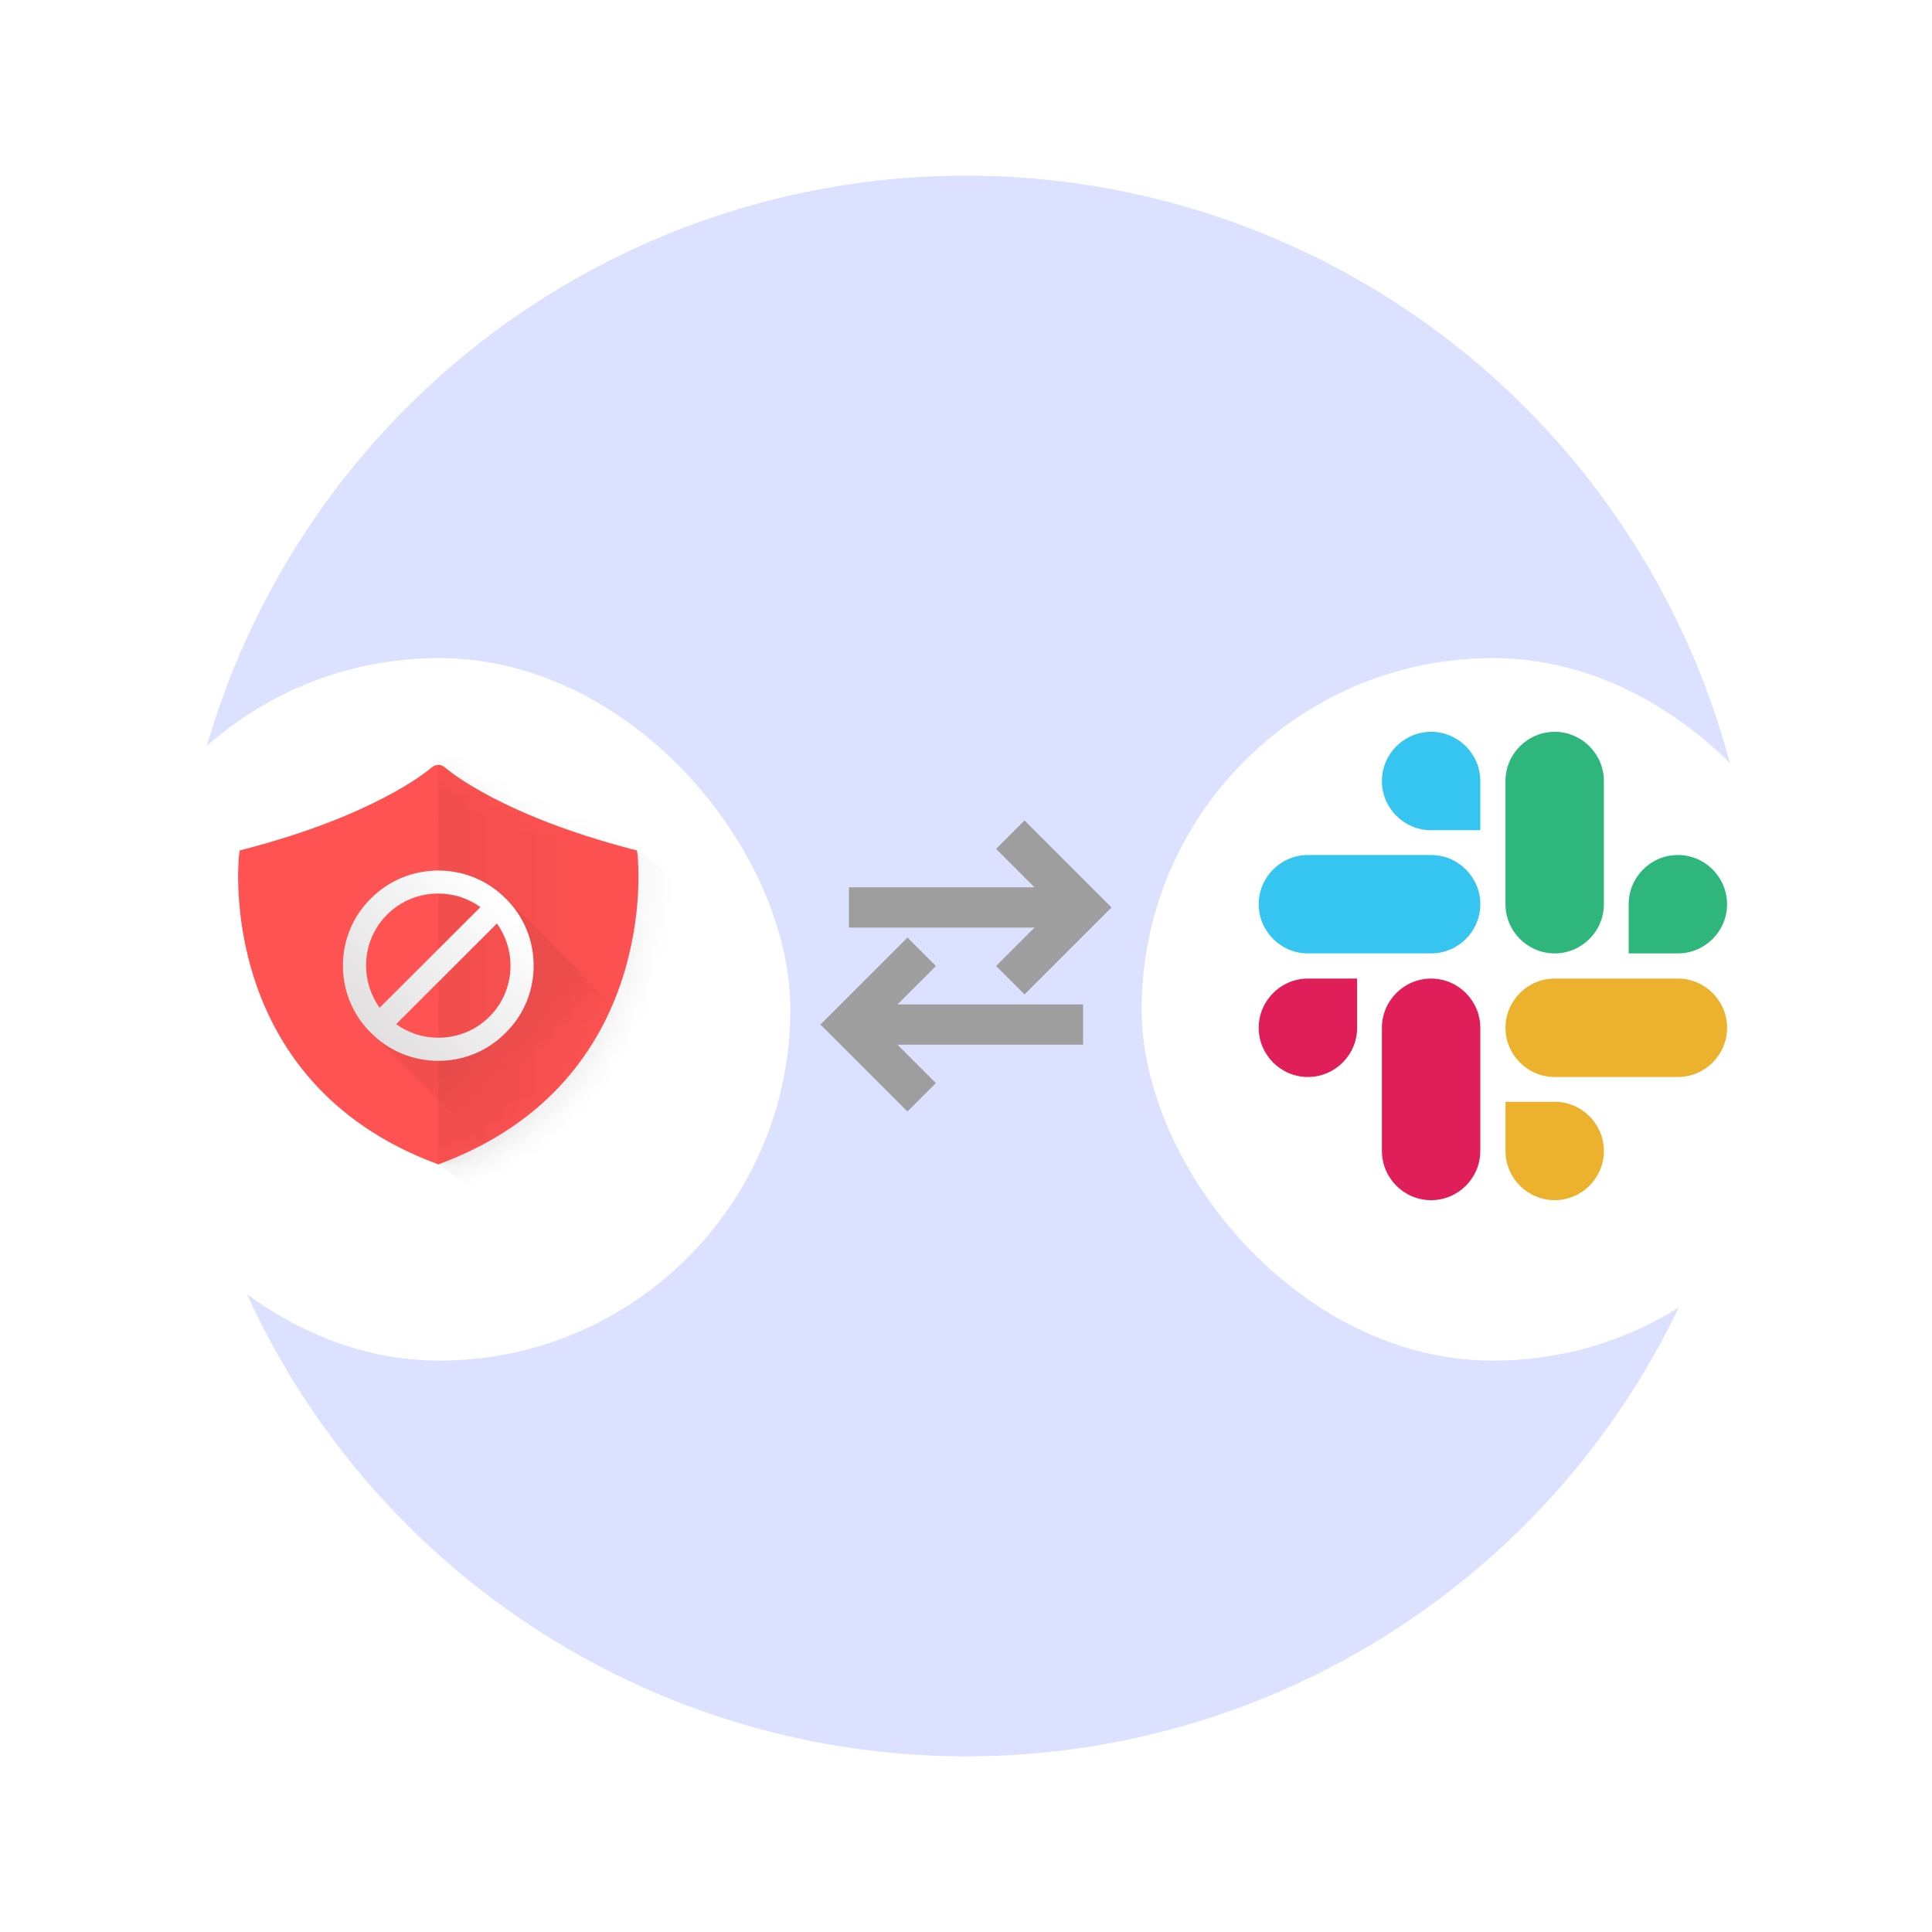 <svg width="96" height="96" viewBox="0 0 96 96" fill="none" xmlns="http://www.w3.org/2000/svg">
<circle cx="47.999" cy="48" r="39.273" fill="#536DFE" fill-opacity="0.2"/>
<g filter="url(#filter0_d_8090_25778)">
<rect x="56.727" y="30.545" width="34.909" height="34.909" rx="17.454" fill="white"/>
</g>
<path d="M67.434 51.07C67.434 52.416 66.335 53.515 64.99 53.515C63.644 53.515 62.545 52.416 62.545 51.07C62.545 49.724 63.644 48.625 64.99 48.625H67.434V51.07Z" fill="#E01E5A"/>
<path d="M68.666 51.07C68.666 49.724 69.765 48.625 71.111 48.625C72.456 48.625 73.555 49.724 73.555 51.07V57.191C73.555 58.537 72.456 59.636 71.111 59.636C69.765 59.636 68.666 58.537 68.666 57.191V51.07Z" fill="#E01E5A"/>
<path d="M71.111 41.253C69.765 41.253 68.666 40.154 68.666 38.808C68.666 37.463 69.765 36.364 71.111 36.364C72.456 36.364 73.555 37.463 73.555 38.808V41.253H71.111Z" fill="#36C5F0"/>
<path d="M71.111 42.485C72.457 42.485 73.556 43.584 73.556 44.93C73.556 46.275 72.457 47.374 71.111 47.374H64.99C63.644 47.374 62.545 46.275 62.545 44.93C62.545 43.584 63.644 42.485 64.99 42.485H71.111Z" fill="#36C5F0"/>
<path d="M80.928 44.93C80.928 43.584 82.027 42.485 83.373 42.485C84.718 42.485 85.817 43.584 85.817 44.93C85.817 46.275 84.718 47.374 83.373 47.374H80.928V44.93Z" fill="#2EB67D"/>
<path d="M79.696 44.93C79.696 46.275 78.597 47.374 77.251 47.374C75.906 47.374 74.807 46.275 74.807 44.93V38.808C74.807 37.463 75.906 36.364 77.251 36.364C78.597 36.364 79.696 37.463 79.696 38.808V44.93Z" fill="#2EB67D"/>
<path d="M77.251 54.747C78.597 54.747 79.696 55.846 79.696 57.191C79.696 58.537 78.597 59.636 77.251 59.636C75.906 59.636 74.807 58.537 74.807 57.191V54.747H77.251Z" fill="#ECB22E"/>
<path d="M77.251 53.515C75.906 53.515 74.807 52.416 74.807 51.07C74.807 49.724 75.906 48.625 77.251 48.625H83.373C84.718 48.625 85.818 49.724 85.818 51.07C85.818 52.416 84.718 53.515 83.373 53.515H77.251Z" fill="#ECB22E"/>
<g filter="url(#filter1_d_8090_25778)">
<rect x="4.363" y="30.545" width="34.909" height="34.909" rx="17.454" fill="white"/>
</g>
<g filter="url(#filter2_d_8090_25778)">
<path d="M21.777 58.85L21.299 58.657C17.256 57.132 14.472 54.602 12.78 51.358C11.897 49.665 11.357 47.863 11.093 46.033C10.912 44.776 10.88 43.657 10.934 42.753C10.939 42.673 10.944 42.602 10.949 42.54C10.953 42.499 10.955 42.473 10.958 42.447L11.071 41.526L11.678 41.37L11.946 41.302C14.688 40.585 16.916 39.731 18.673 38.815C19.303 38.486 19.831 38.17 20.264 37.876C20.422 37.769 20.559 37.67 20.674 37.582C20.752 37.522 20.811 37.474 20.845 37.444C21.381 36.975 22.168 36.974 22.706 37.44C22.746 37.475 22.804 37.522 22.881 37.581C22.997 37.67 23.134 37.769 23.293 37.876C23.726 38.171 24.254 38.486 24.883 38.815C26.64 39.731 28.867 40.585 31.605 41.301L32.483 41.526L32.596 42.438C32.6 42.473 32.602 42.499 32.606 42.54C32.611 42.602 32.616 42.673 32.621 42.753C32.675 43.657 32.643 44.776 32.462 46.033C32.198 47.863 31.658 49.665 30.774 51.358C29.083 54.602 26.299 57.132 22.256 58.657L21.777 58.85Z" fill="white"/>
</g>
<mask id="mask0_8090_25778" style="mask-type:alpha" maskUnits="userSpaceOnUse" x="10" y="37" width="23" height="22">
<path d="M21.777 58.85L21.299 58.657C17.256 57.132 14.472 54.602 12.78 51.358C11.897 49.665 11.357 47.863 11.093 46.033C10.912 44.776 10.88 43.657 10.934 42.753C10.939 42.673 10.944 42.602 10.949 42.54C10.953 42.499 10.955 42.473 10.958 42.447L11.071 41.526L11.678 41.37L11.946 41.302C14.688 40.585 16.916 39.731 18.673 38.815C19.303 38.486 19.831 38.17 20.264 37.876C20.422 37.769 20.559 37.67 20.674 37.582C20.752 37.522 20.811 37.474 20.845 37.444C21.381 36.975 22.168 36.974 22.706 37.44C22.746 37.475 22.804 37.522 22.881 37.581C22.997 37.67 23.134 37.769 23.293 37.876C23.726 38.171 24.254 38.486 24.883 38.815C26.64 39.731 28.867 40.585 31.605 41.301L32.483 41.526L32.596 42.438C32.6 42.473 32.602 42.499 32.606 42.54C32.611 42.602 32.616 42.673 32.621 42.753C32.675 43.657 32.643 44.776 32.462 46.033C32.198 47.863 31.658 49.665 30.774 51.358C29.083 54.602 26.299 57.132 22.256 58.657L21.777 58.85Z" fill="white"/>
</mask>
<g mask="url(#mask0_8090_25778)">
<path fill-rule="evenodd" clip-rule="evenodd" d="M21.797 57.849L31.704 42.266L41.877 49.833L29.254 63.247L21.797 57.849Z" fill="url(#paint0_linear_8090_25778)"/>
</g>
<path d="M31.685 42.541C31.696 42.654 32.863 53.685 21.923 57.803L21.779 57.861L21.635 57.803C10.695 53.685 11.862 42.654 11.873 42.541L11.908 42.258L12.181 42.189C18.547 40.525 21.176 38.373 21.452 38.133C21.643 37.966 21.915 37.966 22.106 38.133C22.386 38.373 25.011 40.525 31.378 42.189L31.65 42.258L31.685 42.541Z" fill="#FF5252"/>
<mask id="mask1_8090_25778" style="mask-type:alpha" maskUnits="userSpaceOnUse" x="11" y="38" width="21" height="20">
<path d="M31.685 42.541C31.696 42.654 32.863 53.685 21.923 57.803L21.779 57.861L21.635 57.803C10.695 53.685 11.862 42.654 11.873 42.541L11.908 42.258L12.181 42.189C18.547 40.525 21.176 38.373 21.452 38.133C21.643 37.966 21.915 37.966 22.106 38.133C22.386 38.373 25.011 40.525 31.378 42.189L31.65 42.258L31.685 42.541Z" fill="white"/>
</mask>
<g mask="url(#mask1_8090_25778)">
<path fill-rule="evenodd" clip-rule="evenodd" d="M24.892 51.194C26.734 49.352 26.737 46.37 24.899 44.532C24.864 44.497 24.829 44.463 24.793 44.429L24.865 44.357L32.337 51.828L25.639 58.526L18.798 51.685C20.638 53.02 23.23 52.856 24.892 51.194Z" fill="url(#paint1_linear_8090_25778)"/>
<path fill-rule="evenodd" clip-rule="evenodd" d="M31.825 37.761V57.861H21.754C21.754 57.861 21.823 48.77 21.754 37.761C21.75 37.084 31.825 37.761 31.825 37.761Z" fill="url(#paint2_linear_8090_25778)"/>
</g>
<g filter="url(#filter3_d_8090_25778)">
<path fill-rule="evenodd" clip-rule="evenodd" d="M25.123 44.642C26.027 45.531 26.516 46.721 26.516 47.982C26.516 49.243 26.027 50.433 25.123 51.322C24.204 52.253 22.998 52.712 21.778 52.712C20.572 52.712 19.352 52.253 18.433 51.322C17.528 50.433 17.04 49.243 17.04 47.982C17.04 46.721 17.528 45.531 18.433 44.642C20.27 42.794 23.285 42.794 25.123 44.642ZM24.319 50.519C24.994 49.845 25.367 48.942 25.367 47.982C25.367 47.222 25.123 46.491 24.692 45.889L19.682 50.892C20.285 51.322 21.017 51.565 21.778 51.565C22.74 51.565 23.644 51.193 24.319 50.519ZM23.874 45.072L18.863 50.075C18.433 49.473 18.189 48.742 18.189 47.982C18.189 47.022 18.562 46.119 19.237 45.445C19.911 44.772 20.816 44.399 21.778 44.399C22.539 44.399 23.271 44.642 23.874 45.072Z" fill="url(#paint3_linear_8090_25778)"/>
</g>
<path d="M42.182 45.091H53.818" stroke="#9E9E9E" stroke-width="2" stroke-miterlimit="10"/>
<path d="M53.818 50.909H42.182" stroke="#9E9E9E" stroke-width="2" stroke-miterlimit="10"/>
<path d="M50.908 42.182L53.817 45.091L50.908 48" stroke="#9E9E9E" stroke-width="2" stroke-miterlimit="10" stroke-linecap="square"/>
<path d="M45.091 53.818L42.182 50.909L45.091 48" stroke="#9E9E9E" stroke-width="2" stroke-miterlimit="10" stroke-linecap="square"/>
<defs>
<filter id="filter0_d_8090_25778" x="52.415" y="28.39" width="43.532" height="43.533" filterUnits="userSpaceOnUse" color-interpolation-filters="sRGB">
<feFlood flood-opacity="0" result="BackgroundImageFix"/>
<feColorMatrix in="SourceAlpha" type="matrix" values="0 0 0 0 0 0 0 0 0 0 0 0 0 0 0 0 0 0 127 0" result="hardAlpha"/>
<feOffset dy="2.156"/>
<feGaussianBlur stdDeviation="2.156"/>
<feColorMatrix type="matrix" values="0 0 0 0 0.055 0 0 0 0 0.118 0 0 0 0 0.243 0 0 0 0.08 0"/>
<feBlend mode="normal" in2="BackgroundImageFix" result="effect1_dropShadow_8090_25778"/>
<feBlend mode="normal" in="SourceGraphic" in2="effect1_dropShadow_8090_25778" result="shape"/>
</filter>
<filter id="filter1_d_8090_25778" x="0.052" y="28.39" width="43.532" height="43.533" filterUnits="userSpaceOnUse" color-interpolation-filters="sRGB">
<feFlood flood-opacity="0" result="BackgroundImageFix"/>
<feColorMatrix in="SourceAlpha" type="matrix" values="0 0 0 0 0 0 0 0 0 0 0 0 0 0 0 0 0 0 127 0" result="hardAlpha"/>
<feOffset dy="2.156"/>
<feGaussianBlur stdDeviation="2.156"/>
<feColorMatrix type="matrix" values="0 0 0 0 0.055 0 0 0 0 0.118 0 0 0 0 0.243 0 0 0 0.08 0"/>
<feBlend mode="normal" in2="BackgroundImageFix" result="effect1_dropShadow_8090_25778"/>
<feBlend mode="normal" in="SourceGraphic" in2="effect1_dropShadow_8090_25778" result="shape"/>
</filter>
<filter id="filter2_d_8090_25778" x="8.91" y="35.091" width="25.734" height="25.759" filterUnits="userSpaceOnUse" color-interpolation-filters="sRGB">
<feFlood flood-opacity="0" result="BackgroundImageFix"/>
<feColorMatrix in="SourceAlpha" type="matrix" values="0 0 0 0 0 0 0 0 0 0 0 0 0 0 0 0 0 0 127 0" result="hardAlpha"/>
<feOffset/>
<feGaussianBlur stdDeviation="1"/>
<feColorMatrix type="matrix" values="0 0 0 0 0 0 0 0 0 0 0 0 0 0 0 0 0 0 0.174 0"/>
<feBlend mode="normal" in2="BackgroundImageFix" result="effect1_dropShadow_8090_25778"/>
<feBlend mode="normal" in="SourceGraphic" in2="effect1_dropShadow_8090_25778" result="shape"/>
</filter>
<filter id="filter3_d_8090_25778" x="15.039" y="41.256" width="13.477" height="13.456" filterUnits="userSpaceOnUse" color-interpolation-filters="sRGB">
<feFlood flood-opacity="0" result="BackgroundImageFix"/>
<feColorMatrix in="SourceAlpha" type="matrix" values="0 0 0 0 0 0 0 0 0 0 0 0 0 0 0 0 0 0 127 0" result="hardAlpha"/>
<feOffset/>
<feGaussianBlur stdDeviation="1"/>
<feColorMatrix type="matrix" values="0 0 0 0 0 0 0 0 0 0 0 0 0 0 0 0 0 0 0.174 0"/>
<feBlend mode="normal" in2="BackgroundImageFix" result="effect1_dropShadow_8090_25778"/>
<feBlend mode="normal" in="SourceGraphic" in2="effect1_dropShadow_8090_25778" result="shape"/>
</filter>
<linearGradient id="paint0_linear_8090_25778" x1="39.857" y1="44.555" x2="21.975" y2="44.555" gradientUnits="userSpaceOnUse">
<stop stop-opacity="0.01"/>
<stop offset="1" stop-opacity="0.052"/>
</linearGradient>
<linearGradient id="paint1_linear_8090_25778" x1="27.328" y1="51.976" x2="25.822" y2="50.053" gradientUnits="userSpaceOnUse">
<stop stop-opacity="0.01"/>
<stop offset="1" stop-opacity="0.052"/>
</linearGradient>
<linearGradient id="paint2_linear_8090_25778" x1="30.812" y1="39.652" x2="21.843" y2="39.652" gradientUnits="userSpaceOnUse">
<stop stop-opacity="0.01"/>
<stop offset="1" stop-opacity="0.052"/>
</linearGradient>
<linearGradient id="paint3_linear_8090_25778" x1="28.394" y1="47.963" x2="21.845" y2="54.593" gradientUnits="userSpaceOnUse">
<stop stop-color="white"/>
<stop offset="1" stop-color="#E2E0E0"/>
</linearGradient>
</defs>
</svg>
